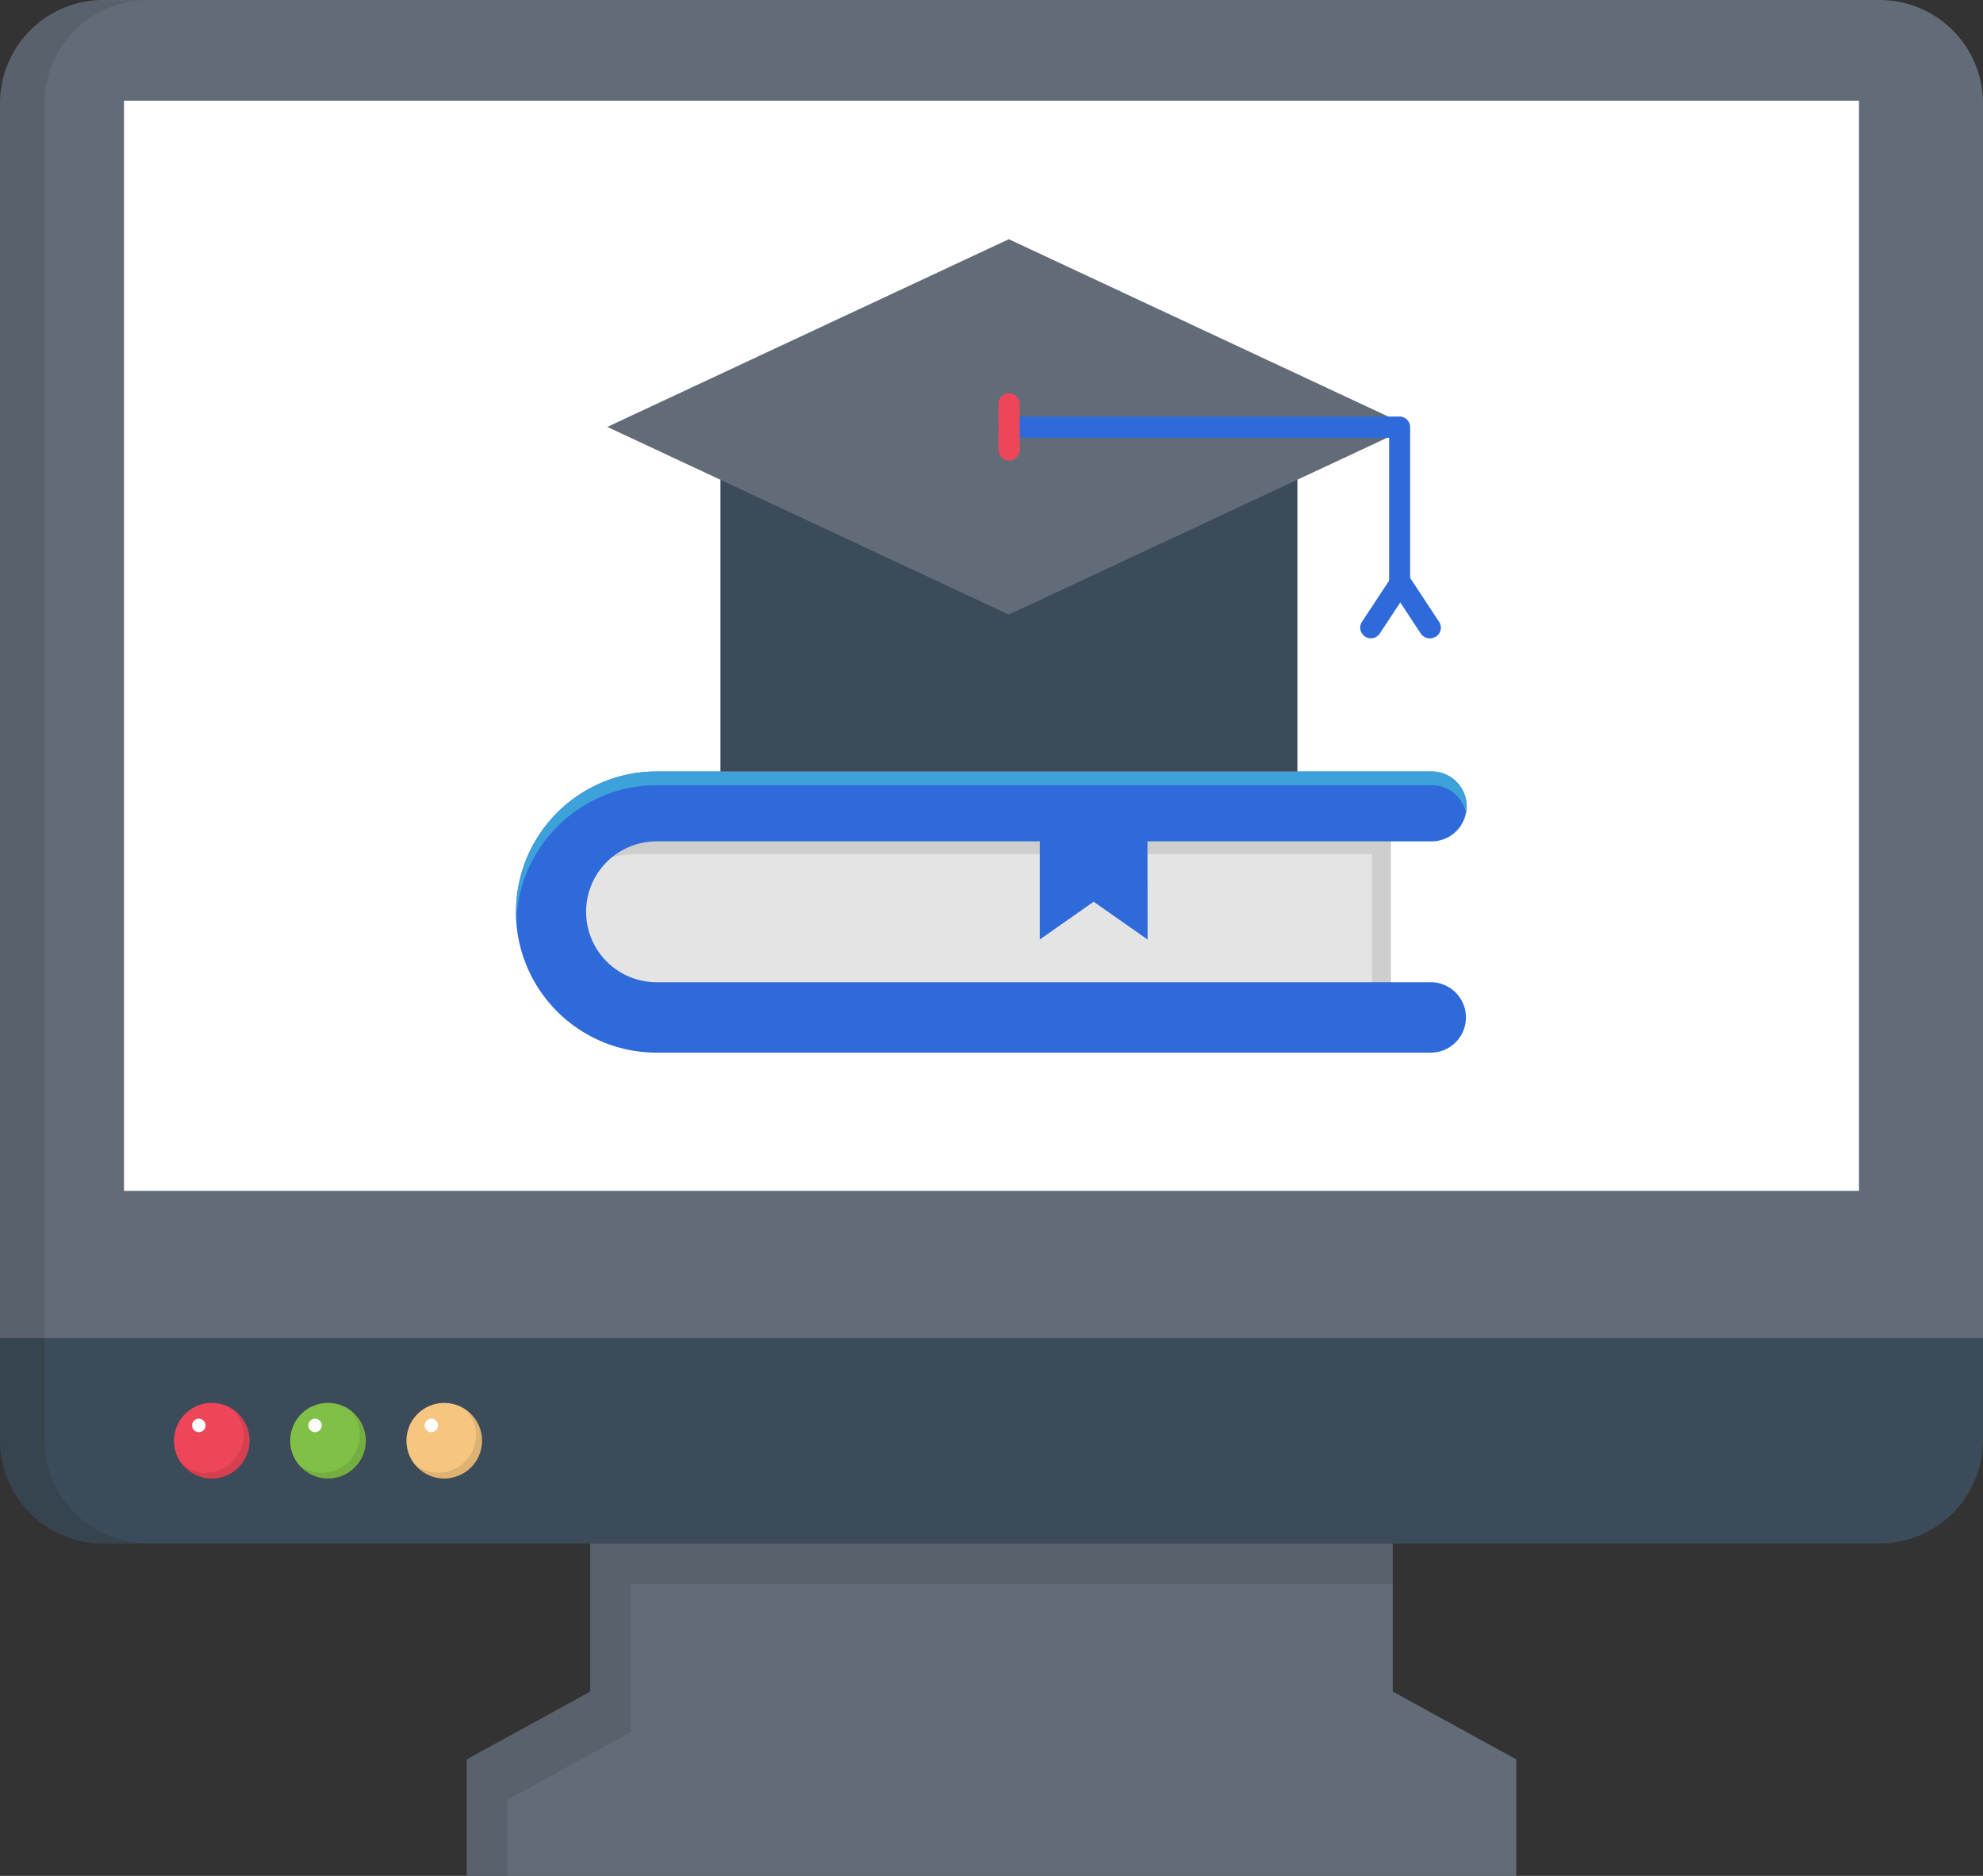 <svg xmlns="http://www.w3.org/2000/svg" width="69.879" height="66.102" viewBox="0 0 69.879 66.102">
  <rect x="0" y="0" width="69.879" height="66.102" fill="#333333" stroke="none"/>
  <g id="education" transform="translate(-174.982 -2639.394)">
    <g id="Group_155" data-name="Group 155">
      <path id="Path_186" data-name="Path 186" d="M244.861,2643.034v43.514H174.982v-43.514a3.644,3.644,0,0,1,3.64-3.64h62.6A3.644,3.644,0,0,1,244.861,2643.034Z" fill="#626c78"/>
      <path id="Path_187" data-name="Path 187" d="M179.352,2642.942h61.139v38.415H179.352Z" fill="#fff"/>
      <path id="Path_188" data-name="Path 188" d="M244.861,2686.548v3.594a3.644,3.644,0,0,1-3.64,3.64h-62.6a3.644,3.644,0,0,1-3.64-3.64v-3.594Z" fill="#3c4b59"/>
      <g id="Group_140" data-name="Group 140">
        <path id="Path_189" data-name="Path 189" d="M228.413,2701.39v4.106H191.43v-4.106l4.351-2.39v-5.218h28.28V2699Z" fill="#626c78"/>
      </g>
      <path id="Path_190" data-name="Path 190" d="M224.061,2693.782v1.432H197.214v5.209l-4.352,2.4v2.672H191.43v-4.105l4.351-2.39v-5.218Z" opacity="0.1" style="isolation: isolate"/>
      <path id="Path_191" data-name="Path 191" d="M176.551,2643.034v47.108a3.637,3.637,0,0,0,3.64,3.631h-1.569a3.637,3.637,0,0,1-3.64-3.631v-47.108a3.637,3.637,0,0,1,3.64-3.631h1.569a3.631,3.631,0,0,0-3.64,3.631Z" opacity="0.1" style="isolation: isolate"/>
      <g id="Group_144" data-name="Group 144">
        <g id="Group_141" data-name="Group 141">
          <circle id="Ellipse_112" data-name="Ellipse 112" cx="1.332" cy="1.332" r="1.332" transform="translate(181.112 2688.829)" fill="#ed4659"/>
          <path id="Path_192" data-name="Path 192" d="M183.767,2690.161a1.327,1.327,0,0,1-2.381.811,1.241,1.241,0,0,0,.848.32,1.339,1.339,0,0,0,1.332-1.332,1.288,1.288,0,0,0-.319-.849A1.3,1.3,0,0,1,183.767,2690.161Z" opacity="0.1" style="isolation: isolate"/>
          <circle id="Ellipse_113" data-name="Ellipse 113" cx="0.237" cy="0.237" r="0.237" transform="translate(181.751 2689.385)" fill="#fff"/>
        </g>
        <g id="Group_142" data-name="Group 142">
          <circle id="Ellipse_114" data-name="Ellipse 114" cx="1.332" cy="1.332" r="1.332" transform="translate(185.208 2688.829)" fill="#81c047"/>
          <path id="Path_193" data-name="Path 193" d="M187.863,2690.161a1.327,1.327,0,0,1-2.381.811,1.241,1.241,0,0,0,.848.32,1.339,1.339,0,0,0,1.332-1.332,1.288,1.288,0,0,0-.319-.849A1.3,1.3,0,0,1,187.863,2690.161Z" opacity="0.1" style="isolation: isolate"/>
          <circle id="Ellipse_115" data-name="Ellipse 115" cx="0.237" cy="0.237" r="0.237" transform="translate(185.847 2689.385)" fill="#fff"/>
        </g>
        <g id="Group_143" data-name="Group 143">
          <circle id="Ellipse_116" data-name="Ellipse 116" cx="1.332" cy="1.332" r="1.332" transform="translate(189.304 2688.829)" fill="#f6c580"/>
          <path id="Path_194" data-name="Path 194" d="M191.959,2690.161a1.327,1.327,0,0,1-2.381.811,1.241,1.241,0,0,0,.848.32,1.339,1.339,0,0,0,1.332-1.332,1.288,1.288,0,0,0-.319-.849A1.3,1.3,0,0,1,191.959,2690.161Z" opacity="0.1" style="isolation: isolate"/>
          <circle id="Ellipse_117" data-name="Ellipse 117" cx="0.237" cy="0.237" r="0.237" transform="translate(189.943 2689.385)" fill="#fff"/>
        </g>
      </g>
      <g id="Group_154" data-name="Group 154">
        <g id="Group_149" data-name="Group 149">
          <g id="Group_145" data-name="Group 145">
            <path id="Path_195" data-name="Path 195" d="M224,2667.819h-25.88a3.713,3.713,0,0,0,0,7.426h25.871v-7.426Z" fill="#e4e4e4"/>
          </g>
          <g id="Group_146" data-name="Group 146">
            <path id="Path_196" data-name="Path 196" d="M224,2667.819v7.426h-.666v-5.756H197.46a3.685,3.685,0,0,0-3.011,1.551,3.714,3.714,0,0,1,3.677-3.23H224Z" opacity="0.1" style="isolation: isolate"/>
          </g>
          <path id="Path_197" data-name="Path 197" d="M215.422,2672.5l-1.9-1.332-1.9,1.332v-4.68h3.795Z" fill="#2e6ada"/>
          <g id="Group_147" data-name="Group 147">
            <path id="Path_198" data-name="Path 198" d="M225.439,2676.486H198.117a4.953,4.953,0,1,1,0-9.907H225.43a1.231,1.231,0,0,1,0,2.463H198.117a2.481,2.481,0,1,0,0,4.963H225.43a1.241,1.241,0,0,1,.009,2.481Z" fill="#2e6ada"/>
          </g>
          <g id="Group_148" data-name="Group 148">
            <path id="Path_199" data-name="Path 199" d="M226.67,2667.819a.934.934,0,0,1-.027.229,1.226,1.226,0,0,0-1.2-.986H198.126a4.954,4.954,0,0,0-4.945,4.717,2.266,2.266,0,0,1-.009-.247,4.952,4.952,0,0,1,4.954-4.953h27.313A1.233,1.233,0,0,1,226.67,2667.819Z" fill="#3da2da"/>
          </g>
        </g>
        <g id="Group_153" data-name="Group 153">
          <g id="Group_150" data-name="Group 150">
            <path id="Path_200" data-name="Path 200" d="M200.37,2656.3H220.7v10.281H200.37Z" fill="#3c4b59"/>
          </g>
          <path id="Path_201" data-name="Path 201" d="M224.682,2654.437l-14.15,6.614-14.149-6.614,14.149-6.614Z" fill="#626c78"/>
          <g id="Group_151" data-name="Group 151">
            <path id="Path_202" data-name="Path 202" d="M224.307,2660.312a.377.377,0,0,1-.374-.374v-5.118h-13.4a.376.376,0,0,1-.374-.374.382.382,0,0,1,.374-.374H224.3a.375.375,0,0,1,.374.374v5.5A.36.36,0,0,1,224.307,2660.312Z" fill="#2e6ada"/>
          </g>
          <g id="Group_152" data-name="Group 152">
            <path id="Path_203" data-name="Path 203" d="M225.366,2661.89a.4.4,0,0,1-.32-.174l-.72-1.094-.721,1.094a.375.375,0,1,1-.629-.41l1.04-1.578a.379.379,0,0,1,.638,0l1.04,1.578a.371.371,0,0,1-.109.52.506.506,0,0,1-.219.064Z" fill="#2e6ada"/>
          </g>
          <path id="Path_204" data-name="Path 204" d="M210.916,2653.625v1.624a.377.377,0,0,1-.374.374.372.372,0,0,1-.265-.11.386.386,0,0,1-.109-.264v-1.624a.375.375,0,0,1,.374-.374.374.374,0,0,1,.374.374Z" fill="#ed4659"/>
        </g>
      </g>
    </g>
  </g>
</svg>
